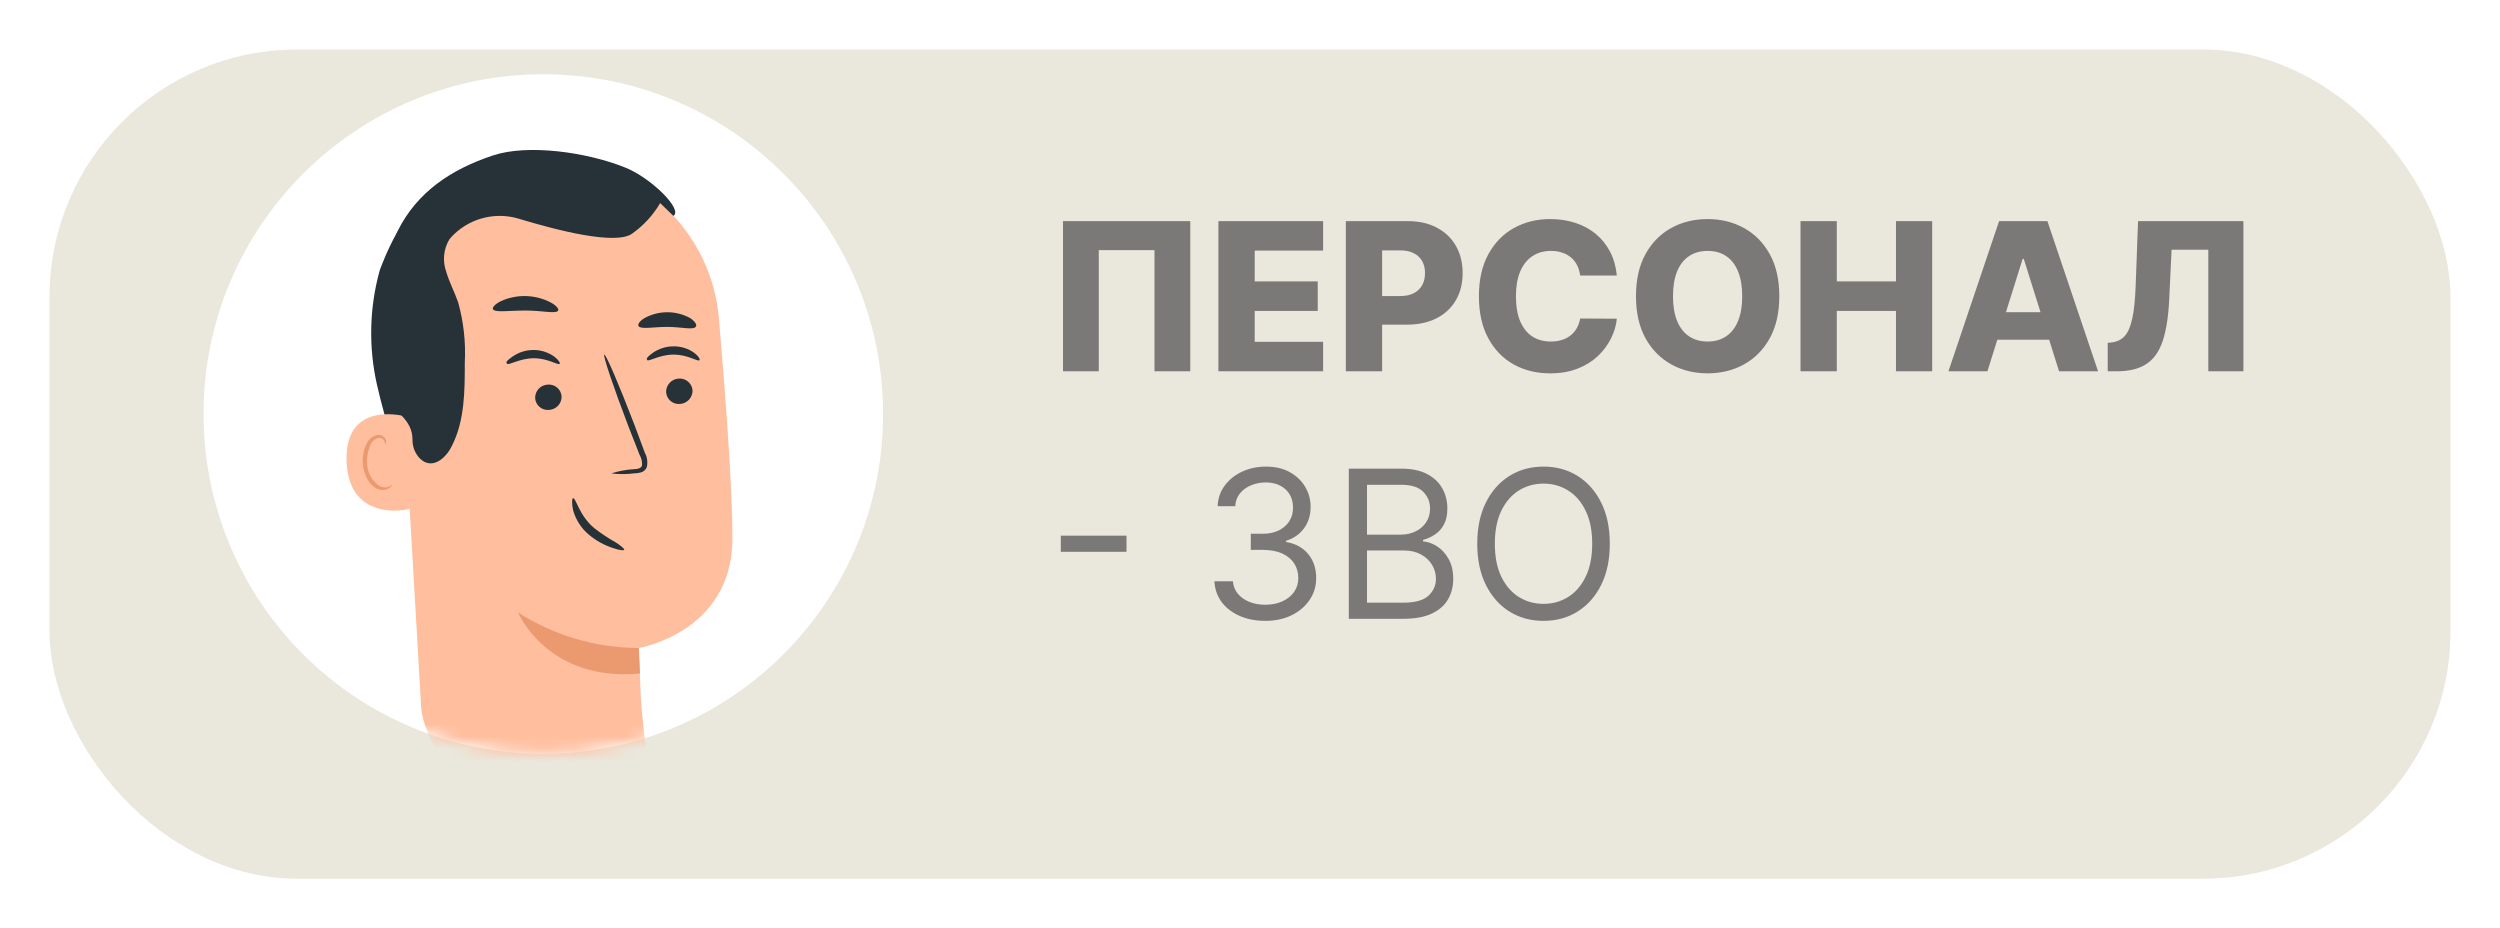 <?xml version="1.0" encoding="UTF-8"?> <svg xmlns="http://www.w3.org/2000/svg" width="202" height="75" viewBox="0 0 202 75" fill="none"><g filter="url(#filter0_d_1158_18803)"><rect x="4" width="194" height="67" rx="20" fill="#EAE7DC"></rect></g><path d="M96.175 17.867V30H93.284V20.213H88.782V30H85.891V17.867H96.175ZM98.447 30V17.867H106.907V20.249H101.38V22.737H106.474V25.124H101.38V27.619H106.907V30H98.447ZM108.743 30V17.867H113.755C114.664 17.867 115.448 18.045 116.107 18.401C116.771 18.752 117.282 19.244 117.641 19.876C118.001 20.504 118.181 21.234 118.181 22.067C118.181 22.905 117.997 23.637 117.63 24.265C117.266 24.889 116.747 25.373 116.072 25.717C115.396 26.06 114.594 26.232 113.666 26.232H110.574V23.922H113.121C113.564 23.922 113.933 23.845 114.229 23.691C114.529 23.537 114.756 23.322 114.91 23.045C115.064 22.765 115.141 22.439 115.141 22.067C115.141 21.692 115.064 21.369 114.91 21.096C114.756 20.82 114.529 20.606 114.229 20.456C113.929 20.306 113.56 20.231 113.121 20.231H111.676V30H108.743ZM130.639 22.263H127.677C127.637 21.959 127.557 21.684 127.434 21.44C127.312 21.195 127.15 20.985 126.948 20.812C126.747 20.638 126.508 20.506 126.231 20.415C125.959 20.32 125.657 20.273 125.325 20.273C124.737 20.273 124.229 20.417 123.803 20.705C123.38 20.993 123.054 21.41 122.825 21.955C122.6 22.5 122.487 23.16 122.487 23.934C122.487 24.739 122.602 25.415 122.831 25.96C123.064 26.501 123.39 26.91 123.808 27.186C124.231 27.459 124.731 27.595 125.307 27.595C125.631 27.595 125.925 27.553 126.19 27.47C126.459 27.387 126.694 27.267 126.895 27.109C127.1 26.947 127.268 26.752 127.399 26.523C127.533 26.29 127.626 26.027 127.677 25.735L130.639 25.752C130.588 26.29 130.432 26.819 130.171 27.34C129.914 27.861 129.561 28.337 129.111 28.768C128.66 29.194 128.111 29.534 127.464 29.787C126.82 30.04 126.081 30.166 125.248 30.166C124.15 30.166 123.167 29.925 122.298 29.443C121.433 28.957 120.75 28.25 120.248 27.322C119.746 26.394 119.496 25.265 119.496 23.934C119.496 22.599 119.75 21.467 120.26 20.539C120.769 19.611 121.459 18.906 122.327 18.424C123.196 17.942 124.17 17.701 125.248 17.701C125.983 17.701 126.662 17.804 127.286 18.009C127.91 18.211 128.459 18.507 128.933 18.898C129.407 19.285 129.792 19.761 130.088 20.326C130.384 20.891 130.568 21.536 130.639 22.263ZM143.768 23.934C143.768 25.269 143.512 26.4 142.998 27.328C142.485 28.256 141.79 28.961 140.913 29.443C140.04 29.925 139.061 30.166 137.975 30.166C136.885 30.166 135.903 29.923 135.03 29.437C134.158 28.951 133.464 28.246 132.951 27.322C132.441 26.394 132.187 25.265 132.187 23.934C132.187 22.599 132.441 21.467 132.951 20.539C133.464 19.611 134.158 18.906 135.03 18.424C135.903 17.942 136.885 17.701 137.975 17.701C139.061 17.701 140.04 17.942 140.913 18.424C141.79 18.906 142.485 19.611 142.998 20.539C143.512 21.467 143.768 22.599 143.768 23.934ZM140.771 23.934C140.771 23.144 140.658 22.476 140.433 21.931C140.212 21.386 139.892 20.974 139.473 20.693C139.059 20.413 138.559 20.273 137.975 20.273C137.394 20.273 136.894 20.413 136.476 20.693C136.057 20.974 135.735 21.386 135.51 21.931C135.289 22.476 135.178 23.144 135.178 23.934C135.178 24.724 135.289 25.391 135.51 25.936C135.735 26.481 136.057 26.894 136.476 27.174C136.894 27.455 137.394 27.595 137.975 27.595C138.559 27.595 139.059 27.455 139.473 27.174C139.892 26.894 140.212 26.481 140.433 25.936C140.658 25.391 140.771 24.724 140.771 23.934ZM145.481 30V17.867H148.413V22.737H153.194V17.867H156.12V30H153.194V25.124H148.413V30H145.481ZM160.584 30H157.433L161.526 17.867H165.43L169.524 30H166.372L163.523 20.924H163.428L160.584 30ZM160.164 25.225H166.751V27.453H160.164V25.225ZM170.303 30V27.701L170.635 27.666C171.061 27.614 171.409 27.443 171.677 27.151C171.946 26.854 172.149 26.384 172.287 25.741C172.43 25.093 172.52 24.218 172.56 23.116L172.755 17.867H181.268V30H178.431V20.178H175.463L175.273 24.194C175.206 25.581 175.03 26.7 174.746 27.553C174.462 28.402 174.021 29.023 173.425 29.413C172.832 29.805 172.037 30 171.037 30H170.303ZM91.021 43.282V44.585H85.713V43.282H91.021ZM102.249 50.166C101.467 50.166 100.77 50.032 100.158 49.763C99.549 49.495 99.066 49.121 98.706 48.643C98.351 48.161 98.157 47.603 98.126 46.967H99.619C99.65 47.358 99.784 47.696 100.021 47.98C100.258 48.26 100.568 48.477 100.952 48.632C101.335 48.785 101.759 48.863 102.225 48.863C102.747 48.863 103.209 48.772 103.612 48.59C104.014 48.408 104.33 48.156 104.559 47.832C104.788 47.508 104.903 47.133 104.903 46.706C104.903 46.26 104.792 45.867 104.571 45.527C104.35 45.184 104.026 44.915 103.6 44.722C103.173 44.528 102.652 44.431 102.036 44.431H101.064V43.128H102.036C102.518 43.128 102.94 43.041 103.303 42.867C103.671 42.694 103.957 42.449 104.162 42.133C104.372 41.817 104.476 41.446 104.476 41.019C104.476 40.608 104.386 40.251 104.204 39.947C104.022 39.643 103.766 39.406 103.434 39.236C103.106 39.066 102.719 38.981 102.273 38.981C101.854 38.981 101.459 39.058 101.088 39.212C100.721 39.362 100.42 39.581 100.187 39.87C99.954 40.154 99.828 40.498 99.808 40.901H98.386C98.41 40.265 98.602 39.708 98.961 39.23C99.32 38.748 99.79 38.373 100.371 38.104C100.956 37.836 101.597 37.701 102.296 37.701C103.047 37.701 103.691 37.853 104.228 38.158C104.765 38.458 105.177 38.855 105.466 39.348C105.754 39.842 105.898 40.375 105.898 40.948C105.898 41.631 105.719 42.214 105.359 42.696C105.004 43.177 104.52 43.511 103.908 43.697V43.791C104.674 43.918 105.272 44.244 105.703 44.769C106.133 45.29 106.348 45.936 106.348 46.706C106.348 47.366 106.169 47.958 105.809 48.483C105.454 49.005 104.968 49.416 104.352 49.716C103.736 50.016 103.035 50.166 102.249 50.166ZM108.985 50V37.867H113.226C114.072 37.867 114.769 38.013 115.318 38.306C115.867 38.594 116.275 38.983 116.544 39.473C116.813 39.959 116.947 40.498 116.947 41.09C116.947 41.611 116.854 42.042 116.668 42.382C116.487 42.721 116.246 42.99 115.946 43.187C115.649 43.385 115.328 43.531 114.98 43.626V43.744C115.351 43.768 115.724 43.898 116.1 44.135C116.475 44.372 116.789 44.712 117.042 45.154C117.294 45.596 117.421 46.137 117.421 46.777C117.421 47.386 117.283 47.932 117.006 48.418C116.73 48.904 116.293 49.289 115.697 49.574C115.1 49.858 114.324 50 113.369 50H108.985ZM110.454 48.697H113.369C114.328 48.697 115.01 48.511 115.412 48.14C115.819 47.765 116.023 47.31 116.023 46.777C116.023 46.367 115.918 45.987 115.709 45.64C115.499 45.288 115.201 45.008 114.814 44.799C114.427 44.585 113.969 44.479 113.44 44.479H110.454V48.697ZM110.454 43.199H113.179C113.621 43.199 114.02 43.112 114.376 42.938C114.735 42.765 115.019 42.52 115.229 42.204C115.442 41.888 115.549 41.517 115.549 41.09C115.549 40.557 115.363 40.105 114.992 39.733C114.621 39.358 114.032 39.171 113.226 39.171H110.454V43.199ZM130.072 43.934C130.072 45.213 129.841 46.319 129.379 47.251C128.917 48.183 128.283 48.902 127.477 49.408C126.671 49.913 125.751 50.166 124.716 50.166C123.682 50.166 122.761 49.913 121.956 49.408C121.15 48.902 120.516 48.183 120.054 47.251C119.592 46.319 119.361 45.213 119.361 43.934C119.361 42.654 119.592 41.548 120.054 40.616C120.516 39.684 121.15 38.965 121.956 38.46C122.761 37.954 123.682 37.701 124.716 37.701C125.751 37.701 126.671 37.954 127.477 38.46C128.283 38.965 128.917 39.684 129.379 40.616C129.841 41.548 130.072 42.654 130.072 43.934ZM128.65 43.934C128.65 42.883 128.474 41.996 128.123 41.274C127.775 40.551 127.303 40.004 126.707 39.633C126.114 39.261 125.451 39.076 124.716 39.076C123.982 39.076 123.316 39.261 122.72 39.633C122.128 40.004 121.656 40.551 121.304 41.274C120.956 41.996 120.783 42.883 120.783 43.934C120.783 44.984 120.956 45.871 121.304 46.594C121.656 47.316 122.128 47.863 122.72 48.235C123.316 48.606 123.982 48.791 124.716 48.791C125.451 48.791 126.114 48.606 126.707 48.235C127.303 47.863 127.775 47.316 128.123 46.594C128.474 45.871 128.65 44.984 128.65 43.934Z" fill="#7B7977"></path><path d="M71.351 33.451C71.351 46.155 62.72 56.842 51.002 59.973C50.606 60.08 50.208 60.175 49.804 60.264L49.745 60.276C45.737 61.149 41.585 61.114 37.592 60.172C33.6 59.23 29.869 57.405 26.675 54.832C23.48 52.259 20.903 49.003 19.133 45.303C17.363 41.603 16.444 37.553 16.445 33.451C16.445 18.29 28.736 6 43.899 6C59.062 6 71.351 18.29 71.351 33.451Z" fill="white"></path><mask id="mask0_1158_18803" style="mask-type:alpha" maskUnits="userSpaceOnUse" x="16" y="6" width="56" height="55"><path d="M71.351 33.451C71.351 46.155 62.72 56.842 51.002 59.973C50.606 60.08 50.208 60.175 49.804 60.264L49.745 60.276C45.737 61.149 41.585 61.114 37.592 60.172C33.6 59.23 29.869 57.405 26.675 54.832C23.48 52.259 20.903 49.003 19.133 45.303C17.363 41.603 16.444 37.553 16.445 33.451C16.445 18.29 28.736 6 43.899 6C59.062 6 71.351 18.29 71.351 33.451Z" fill="white"></path></mask><g mask="url(#mask0_1158_18803)"><path d="M33.337 40.009C32.126 37.134 31.165 34.16 30.466 31.119C29.77 28.067 29.842 24.889 30.674 21.871C30.818 21.419 32.045 18.376 32.519 18.391C32.856 18.391 32.153 21.261 32.339 21.505C34.04 24.271 34.858 27.489 34.685 30.732C34.587 33.865 34.137 36.977 33.344 40.009" fill="#263238"></path><path d="M50.269 75.088C45.44 75.26 34.311 62.008 34.031 57.15L32.352 28.12C31.635 20.335 35.596 13.44 43.402 12.959H44.12C47.64 12.946 51.035 14.262 53.627 16.645C56.218 19.027 57.815 22.301 58.097 25.81C58.671 32.561 59.209 40.023 59.18 43.647C59.08 51.123 51.617 52.357 51.617 52.357C51.617 52.357 51.675 54.094 51.775 56.289C52.005 61.226 54.911 74.945 49.974 75.117L50.269 75.088Z" fill="#FFBE9D"></path><path d="M51.617 52.358C48.157 52.353 44.771 51.357 41.859 49.488C41.859 49.488 44.227 55.121 51.711 54.417L51.617 52.358Z" fill="#EB996E"></path><path d="M55.959 31.55C55.962 31.83 55.855 32.1 55.663 32.303C55.47 32.507 55.206 32.628 54.926 32.641C54.79 32.651 54.654 32.635 54.524 32.592C54.395 32.55 54.275 32.481 54.172 32.392C54.069 32.302 53.985 32.193 53.925 32.071C53.865 31.948 53.83 31.815 53.821 31.679C53.817 31.4 53.922 31.13 54.114 30.926C54.305 30.723 54.568 30.602 54.847 30.589C55.122 30.569 55.394 30.659 55.602 30.839C55.811 31.02 55.939 31.275 55.959 31.55V31.55Z" fill="#263238"></path><path d="M56.519 29.104C56.383 29.247 55.572 28.645 54.417 28.652C53.262 28.659 52.422 29.24 52.3 29.097C52.178 28.953 52.372 28.788 52.738 28.515C53.236 28.167 53.83 27.982 54.438 27.984C55.035 27.98 55.618 28.166 56.103 28.515C56.462 28.788 56.584 29.039 56.519 29.104Z" fill="#263238"></path><path d="M45.378 32.038C45.382 32.317 45.276 32.588 45.082 32.79C44.889 32.993 44.624 33.112 44.344 33.121C44.208 33.133 44.071 33.117 43.941 33.075C43.811 33.032 43.691 32.964 43.588 32.874C43.485 32.785 43.401 32.675 43.341 32.552C43.281 32.43 43.247 32.296 43.239 32.16C43.234 31.88 43.338 31.61 43.53 31.407C43.722 31.204 43.986 31.085 44.266 31.076C44.402 31.064 44.54 31.08 44.67 31.122C44.8 31.165 44.921 31.233 45.025 31.322C45.128 31.412 45.213 31.521 45.273 31.644C45.334 31.767 45.37 31.901 45.378 32.038V32.038Z" fill="#263238"></path><path d="M45.217 29.399C45.088 29.535 44.27 28.939 43.122 28.947C41.974 28.954 41.127 29.535 40.969 29.391C40.812 29.248 41.041 29.076 41.414 28.81C41.911 28.463 42.502 28.278 43.108 28.279C43.707 28.277 44.291 28.463 44.779 28.81C45.16 29.097 45.282 29.348 45.217 29.399Z" fill="#263238"></path><path d="M49.386 38.251C49.993 38.058 50.622 37.942 51.258 37.907C51.553 37.907 51.825 37.814 51.875 37.613C51.899 37.31 51.829 37.006 51.675 36.745C51.402 36.027 51.108 35.31 50.799 34.506C49.579 31.32 48.697 28.701 48.826 28.651C48.955 28.601 50.046 31.148 51.266 34.334C51.56 35.116 51.84 35.869 52.105 36.587C52.295 36.94 52.351 37.35 52.263 37.742C52.222 37.846 52.157 37.94 52.074 38.014C51.99 38.089 51.89 38.143 51.782 38.172C51.619 38.218 51.45 38.243 51.28 38.244C50.651 38.325 50.015 38.328 49.386 38.251V38.251Z" fill="#263238"></path><path d="M45.103 25.091C44.945 25.386 43.825 25.091 42.462 25.091C41.099 25.091 39.972 25.278 39.829 24.977C39.772 24.833 40.001 24.567 40.475 24.331C41.109 24.043 41.8 23.903 42.496 23.922C43.192 23.94 43.875 24.117 44.493 24.438C44.959 24.682 45.167 24.962 45.103 25.091Z" fill="#263238"></path><path d="M56.211 26.413C55.981 26.678 55.034 26.413 53.907 26.413C52.781 26.413 51.826 26.628 51.604 26.362C51.504 26.226 51.647 25.968 52.063 25.709C52.632 25.394 53.271 25.229 53.922 25.229C54.572 25.229 55.211 25.394 55.78 25.709C56.211 26.011 56.34 26.283 56.211 26.413Z" fill="#263238"></path><path d="M32.984 33.702C32.855 33.645 27.825 32.195 28.005 37.29C28.184 42.384 33.3 41.179 33.3 41.028C33.3 40.877 32.984 33.702 32.984 33.702Z" fill="#FFBE9D"></path><path d="M31.663 39.176C31.663 39.176 31.577 39.248 31.434 39.32C31.22 39.406 30.981 39.406 30.767 39.32C30.43 39.127 30.151 38.849 29.957 38.514C29.763 38.179 29.661 37.799 29.662 37.411C29.635 36.971 29.706 36.53 29.87 36.12C29.91 35.956 29.989 35.805 30.102 35.68C30.215 35.554 30.357 35.459 30.515 35.402C30.617 35.368 30.727 35.372 30.826 35.413C30.925 35.454 31.006 35.529 31.054 35.625C31.125 35.768 31.097 35.869 31.125 35.876C31.154 35.883 31.233 35.79 31.183 35.574C31.152 35.449 31.075 35.339 30.968 35.266C30.897 35.214 30.817 35.177 30.732 35.157C30.647 35.137 30.558 35.135 30.472 35.151C30.264 35.2 30.071 35.302 29.913 35.446C29.755 35.59 29.636 35.773 29.568 35.976C29.364 36.426 29.275 36.919 29.31 37.411C29.375 38.444 29.942 39.392 30.688 39.564C30.826 39.599 30.971 39.602 31.112 39.574C31.252 39.545 31.384 39.485 31.498 39.399C31.663 39.306 31.685 39.191 31.663 39.176Z" fill="#EB996E"></path><path d="M54.409 17.444C55.22 16.949 52.608 14.373 50.528 13.541C47.385 12.278 42.635 11.625 39.837 12.558C36.465 13.677 33.695 15.507 32.117 18.692C30.605 21.937 29.983 25.525 30.316 29.089C30.32 30.181 30.618 31.251 31.177 32.189C31.937 33.286 33.329 33.939 33.329 35.504C33.322 35.787 33.371 36.07 33.473 36.334C33.575 36.599 33.729 36.841 33.925 37.046C34.908 38.001 36.013 37.046 36.501 36.049C37.555 33.997 37.555 31.593 37.555 29.29C37.641 27.65 37.459 26.007 37.017 24.425C36.723 23.586 36.3 22.797 36.048 21.936C35.899 21.515 35.844 21.068 35.886 20.624C35.928 20.18 36.067 19.751 36.292 19.367C36.413 19.207 36.547 19.058 36.694 18.922C37.38 18.266 38.228 17.806 39.152 17.588C40.075 17.369 41.04 17.401 41.946 17.681C44.881 18.57 49.839 19.876 51.123 18.843C52.025 18.197 52.781 17.368 53.34 16.411L54.409 17.444Z" fill="#263238"></path><path d="M46.308 40.252C46.217 40.252 46.181 40.654 46.308 41.232C46.529 42.01 46.969 42.694 47.569 43.192C48.151 43.683 48.814 44.052 49.524 44.28C50.054 44.466 50.437 44.505 50.437 44.417C50.437 44.329 50.191 44.103 49.725 43.809C49.134 43.477 48.567 43.1 48.026 42.682C46.792 41.663 46.519 40.193 46.308 40.252Z" fill="#263238"></path></g><defs><filter id="filter0_d_1158_18803" x="0" y="0" width="202" height="75" filterUnits="userSpaceOnUse" color-interpolation-filters="sRGB"><feFlood flood-opacity="0" result="BackgroundImageFix"></feFlood><feColorMatrix in="SourceAlpha" type="matrix" values="0 0 0 0 0 0 0 0 0 0 0 0 0 0 0 0 0 0 127 0" result="hardAlpha"></feColorMatrix><feOffset dy="4"></feOffset><feGaussianBlur stdDeviation="2"></feGaussianBlur><feComposite in2="hardAlpha" operator="out"></feComposite><feColorMatrix type="matrix" values="0 0 0 0 0 0 0 0 0 0 0 0 0 0 0 0 0 0 0.15 0"></feColorMatrix><feBlend mode="normal" in2="BackgroundImageFix" result="effect1_dropShadow_1158_18803"></feBlend><feBlend mode="normal" in="SourceGraphic" in2="effect1_dropShadow_1158_18803" result="shape"></feBlend></filter></defs></svg> 